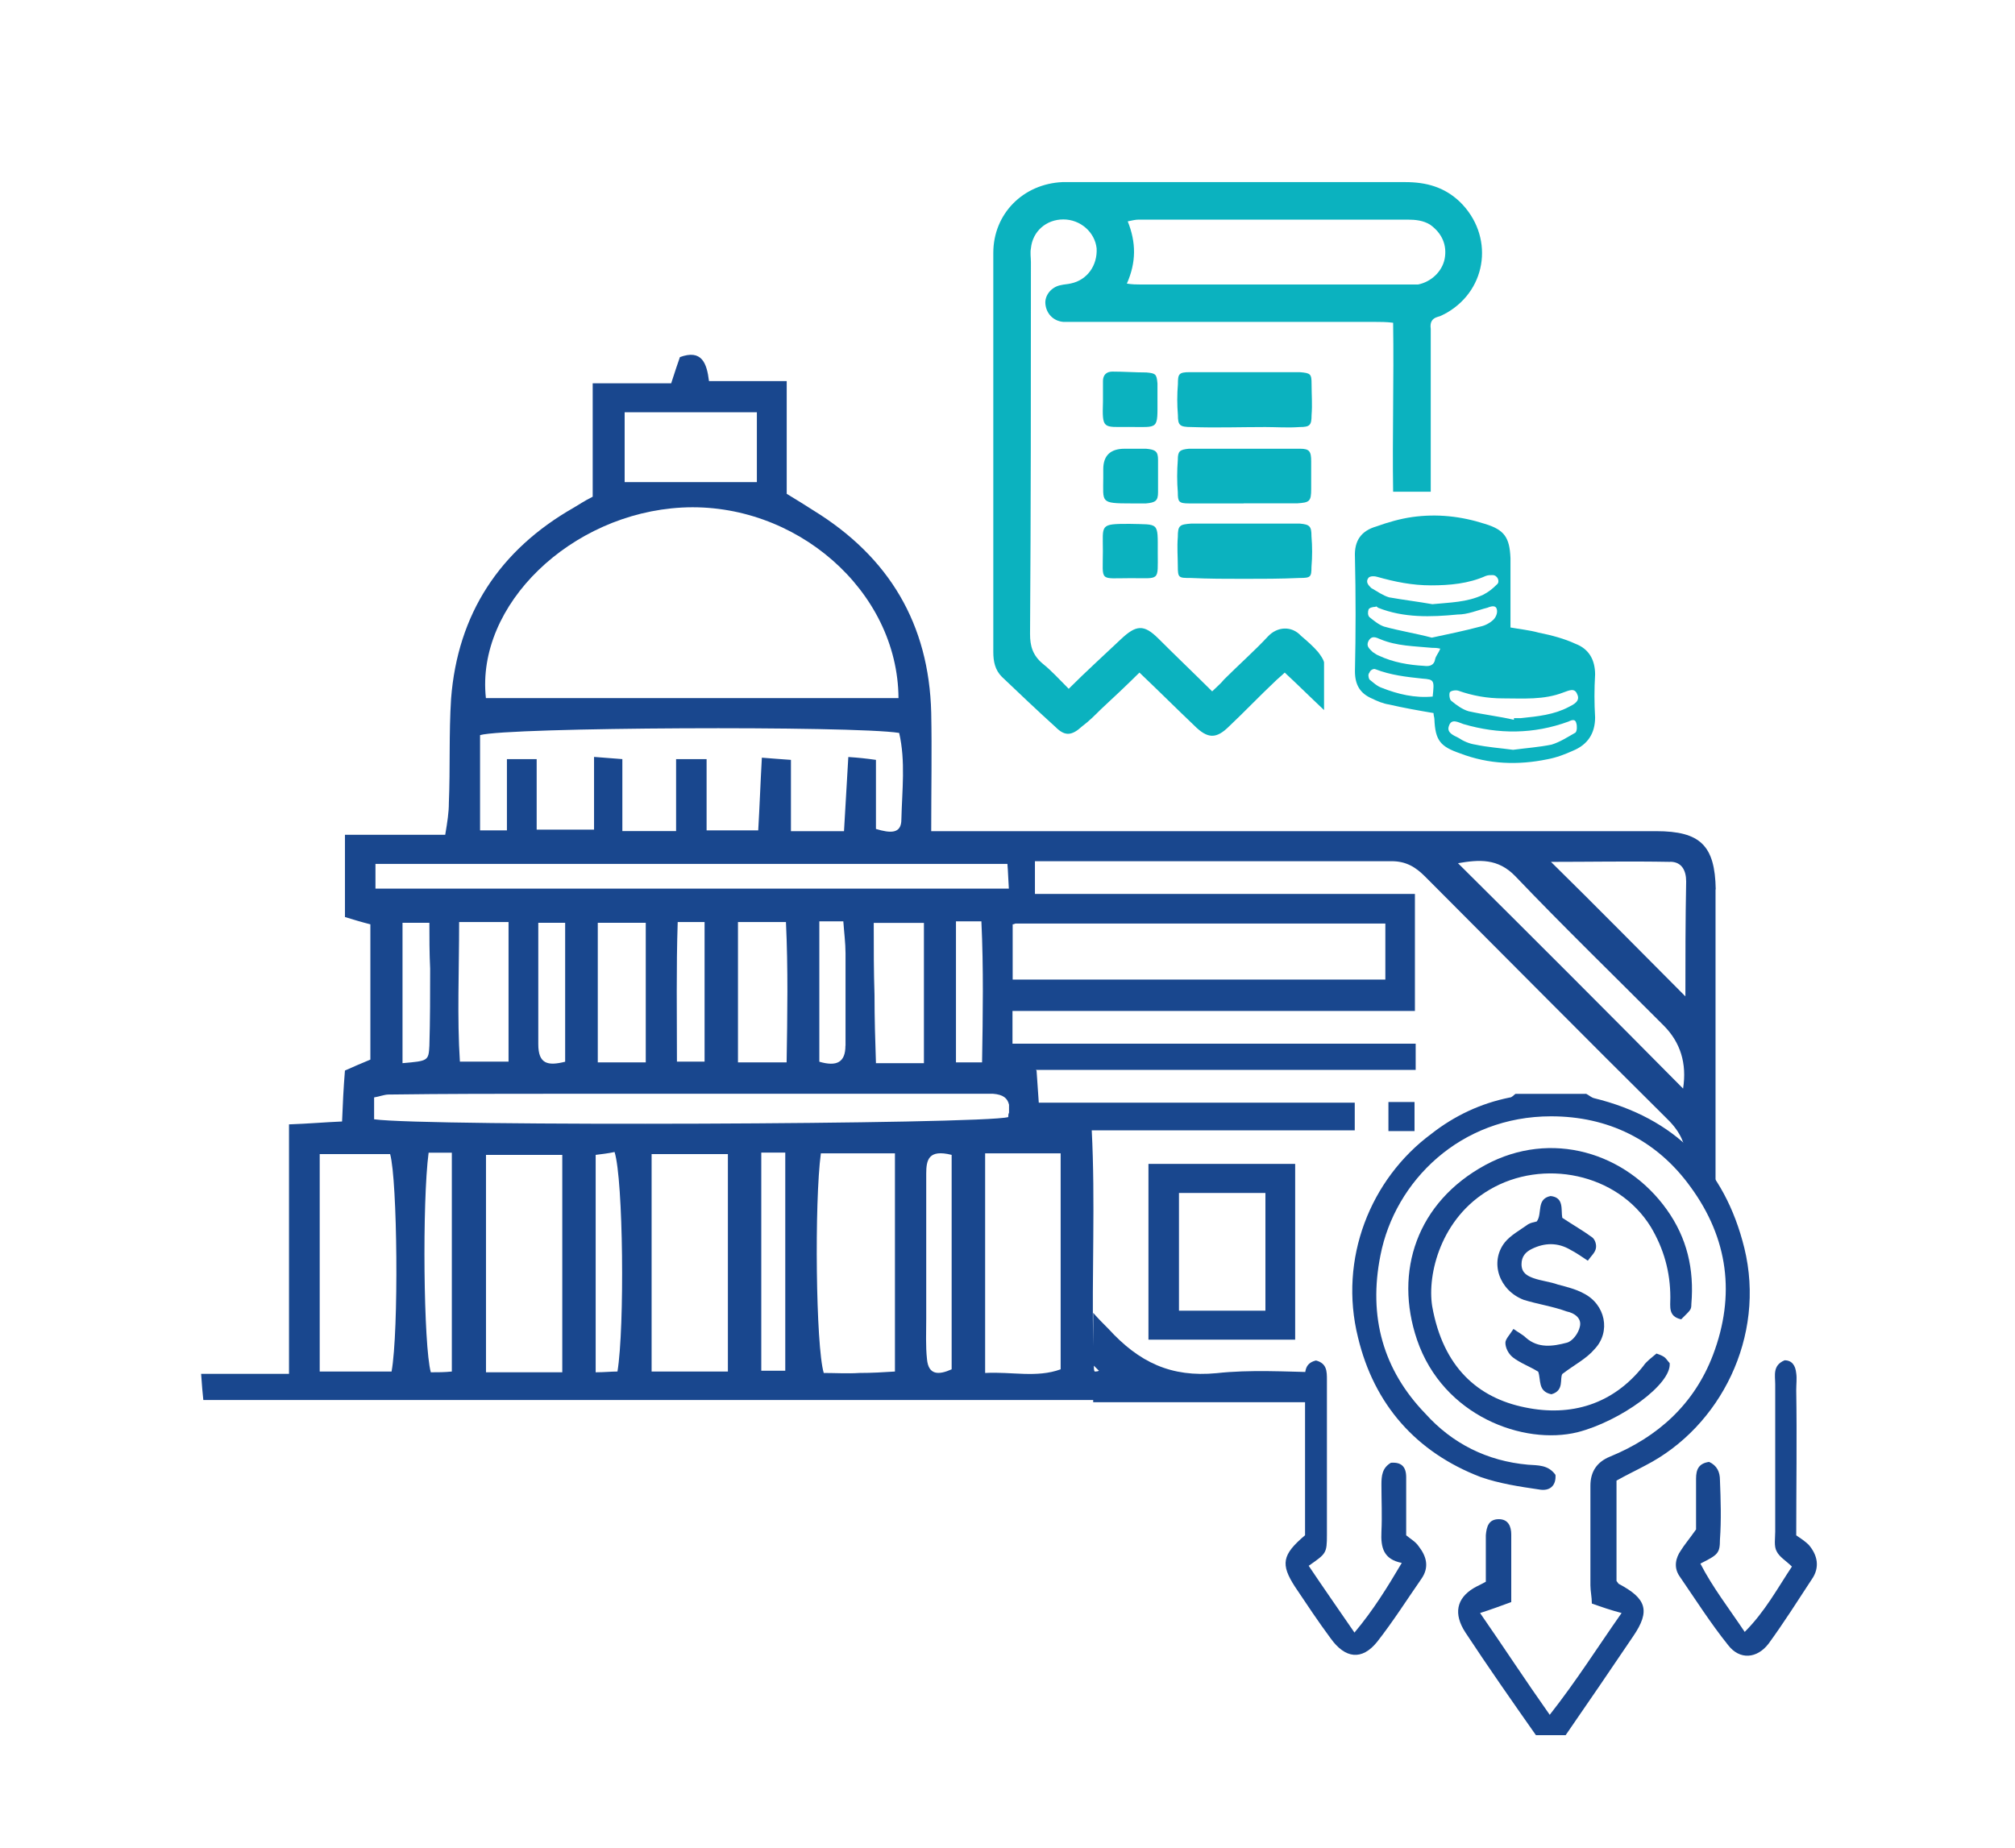 <?xml version="1.0" encoding="UTF-8"?><svg id="Layer_1" xmlns="http://www.w3.org/2000/svg" viewBox="0 0 210 192.65"><defs><style>.cls-1{fill:#19478e;}.cls-1,.cls-2{fill-rule:evenodd;}.cls-2{fill:#0bb2bf;}</style></defs><path class="cls-2" d="M111.37,71.8c1.87-1.87,3.65-3.47,5.43-5.16,1.6-1.51,2.4-1.6,3.92-.09,1.78,1.78,3.65,3.56,5.61,5.51,.44-.44,.89-.8,1.25-1.25,1.51-1.51,3.12-2.93,4.54-4.45,.98-1.07,2.49-1.16,3.47-.09,.62,.53,1.25,1.07,1.78,1.69,.27,.36,.53,.71,.62,1.07v4.98c-1.51-1.42-2.76-2.67-4.1-3.91-.36,.36-.71,.62-1.07,.98-1.6,1.51-3.12,3.11-4.72,4.62-1.34,1.33-2.23,1.33-3.65-.09-1.87-1.78-3.65-3.56-5.7-5.51-1.34,1.33-2.67,2.58-4.01,3.82-.62,.62-1.25,1.25-1.96,1.78-1.07,.98-1.78,1.07-2.76,.09-1.87-1.69-3.74-3.47-5.61-5.25-.71-.71-.89-1.6-.89-2.58V26.36c0-4.09,3.12-7.2,7.21-7.38h35.71c2.23,0,4.1,.53,5.7,2.05,3.56,3.47,2.94,9.07-1.34,11.56-.36,.18-.62,.36-.98,.44-.62,.18-.8,.62-.71,1.24v16.98h-3.92c-.09-5.87,.09-11.65,0-17.61-.71-.09-1.34-.09-1.96-.09h-32.41c-1.07-.09-1.78-.89-1.87-1.87-.09-.89,.62-1.78,1.6-1.96,.36-.09,.71-.09,1.07-.18,1.69-.36,2.76-1.87,2.67-3.65-.18-1.69-1.69-3.02-3.47-3.02s-3.21,1.24-3.38,3.02c-.09,.44,0,.98,0,1.42,0,12.89,0,25.88-.09,38.77,0,1.25,.27,2.22,1.34,3.11,.89,.71,1.69,1.6,2.67,2.58h0Zm6.06-42.24c.62,.09,.98,.09,1.34,.09h29.03c1.34-.27,2.49-1.33,2.76-2.67,.27-1.42-.27-2.67-1.51-3.56-.71-.44-1.51-.53-2.4-.53h-27.96c-.36,0-.71,.09-1.16,.18,.89,2.22,.89,4.27-.09,6.49h0Z"/><path class="cls-2" d="M149.4,74.32c-1.6-.27-3.12-.54-4.63-.89-.62-.09-1.25-.36-1.78-.62-1.25-.54-1.78-1.43-1.78-2.86,.09-3.93,.09-7.94,0-11.87-.09-1.79,.71-2.77,2.23-3.21,1.25-.45,2.49-.8,3.74-.98,2.58-.36,5.08-.09,7.57,.71,2.05,.62,2.58,1.43,2.67,3.57v7.23c.98,.18,1.96,.27,2.94,.54,1.34,.27,2.67,.62,3.83,1.16,1.43,.54,2.05,1.7,2.05,3.21-.09,1.52-.09,2.95,0,4.46,0,1.7-.8,2.86-2.32,3.48-.8,.36-1.69,.71-2.67,.89-3.03,.62-6.06,.54-9.09-.62-2.05-.71-2.58-1.34-2.67-3.57,0-.18-.09-.36-.09-.63h0Zm-.18-7.86c1.69-.36,3.39-.71,5.08-1.16,.45-.09,.98-.36,1.34-.71,.27-.27,.45-.71,.36-1.07-.09-.45-.54-.36-.98-.18-1.07,.27-2.05,.71-3.12,.71-2.76,.27-5.62,.36-8.29-.71-.09-.09-.18-.18-.27-.09-.27,0-.62,.09-.71,.27-.09,.27-.09,.62,.09,.8,.45,.36,.98,.8,1.51,.98,1.6,.45,3.3,.71,4.99,1.16h0Zm8.56,8.57v-.18h.71c1.78-.18,3.48-.36,4.99-1.16,.54-.27,1.25-.62,.89-1.34-.27-.71-.89-.36-1.43-.18-2.05,.8-4.19,.62-6.33,.62-1.6,0-3.12-.27-4.63-.8-.27-.09-.8,0-.89,.18-.09,.27,0,.8,.18,.89,.54,.45,1.16,.89,1.78,1.07,1.6,.36,3.21,.54,4.72,.89h0Zm-.09,3.12c1.34-.18,2.67-.27,4.01-.54,.89-.27,1.69-.8,2.49-1.25,.18-.18,.18-.71,.09-.98-.09-.45-.45-.36-.8-.18-3.65,1.34-7.31,1.34-10.96,.27-.54-.18-1.25-.62-1.51,.18-.27,.71,.45,.98,.98,1.25,.54,.36,1.16,.62,1.78,.71,1.25,.27,2.59,.36,3.92,.54h0Zm-8.38-15.18c1.78-.18,3.57-.18,5.26-.98,.54-.27,.98-.62,1.43-1.07,.36-.27,.09-.98-.45-.98-.27,0-.45,0-.71,.09-1.78,.8-3.74,.98-5.7,.98s-3.74-.36-5.62-.89c-.27-.09-.71-.09-.89,.09-.36,.45,0,.8,.27,1.07,.62,.36,1.25,.8,1.87,.98,1.52,.27,3.03,.45,4.55,.72h0Zm.8,4.64c-.36-.09-.62-.09-.89-.09-1.87-.18-3.65-.18-5.35-.89-.45-.18-.89-.45-1.25,.18-.27,.54,.09,.8,.45,1.16,.18,.09,.36,.27,.62,.36,1.51,.71,3.12,.98,4.72,1.07,.62,.09,1.07-.09,1.16-.71,.09-.36,.36-.63,.53-1.07h0Zm-.8,5c.18-1.7,.18-1.79-1.07-1.88-1.69-.18-3.3-.36-4.9-.98-.18-.09-.54,.09-.62,.36-.18,.18-.09,.54,0,.71,.45,.36,.8,.71,1.34,.89,1.6,.63,3.39,1.07,5.26,.89h0Z"/><path class="cls-2" d="M129.72,38.79h5.72c1.16,.09,1.25,.18,1.25,1.25s.09,2.15,0,3.22c0,1.07-.18,1.25-1.25,1.25-1.25,.09-2.41,0-3.57,0-2.59,0-5.18,.09-7.68,0-1.25,0-1.43-.18-1.43-1.25-.09-1.07-.09-2.15,0-3.22,0-1.07,.09-1.25,1.25-1.25h5.72Z"/><path class="cls-2" d="M129.63,60.33c-1.88,0-3.66,0-5.54-.09-1.25,0-1.34,0-1.34-1.24,0-.97-.09-1.95,0-3.01,0-1.24,.18-1.33,1.43-1.42h11.25c1.07,.09,1.25,.27,1.25,1.33,.09,1.06,.09,2.13,0,3.19,0,1.06-.09,1.15-1.25,1.15-1.96,.09-3.84,.09-5.81,.09h0Z"/><path class="cls-2" d="M129.61,52.47h-5.7c-1.07,0-1.16-.18-1.16-1.16-.09-1.07-.09-2.22,0-3.38,0-.89,.18-1.07,1.16-1.16h11.58c.98,0,1.16,.27,1.16,1.33v2.85c0,1.33-.18,1.42-1.43,1.51-1.87,0-3.74,0-5.61,0h0Z"/><path class="cls-2" d="M120.63,41.57c0,3.29,.18,2.93-3.02,2.93-2.66,0-2.75,.27-2.66-2.66v-2.13c0-.62,.36-.98,.98-.98,1.24,0,2.39,.09,3.55,.09,.98,.09,1.06,.18,1.15,1.15v1.6h0Z"/><path class="cls-2" d="M120.66,57.6c0,3.01,.27,2.66-2.77,2.66-3.4,0-2.95,.44-2.95-2.83,0-2.75-.36-2.83,2.77-2.83,3.13,.09,2.95-.26,2.95,3.01h0Z"/><path class="cls-2" d="M117.92,52.47c-3.3,0-2.94-.09-2.94-2.67v-.89q0-2.14,2.23-2.14h2.23c.98,.09,1.25,.27,1.25,1.16v3.38c0,.89-.27,1.07-1.25,1.16-.54,0-1.16,0-1.52,0h0Z"/><path class="cls-1" d="M178.81,92.69c-.08-4.55-1.59-6.06-6.21-6.06H97.05c0-4.4,.08-8.34,0-12.35-.23-9.25-4.39-16.22-12.26-21.07-.83-.53-1.67-1.06-2.8-1.74v-11.75h-8.1c-.23-1.89-.76-3.33-3.03-2.5-.23,.68-.53,1.52-.91,2.73h-8.18v11.82c-.91,.46-1.44,.83-1.97,1.14-7.72,4.4-12.11,11.07-12.79,19.93-.23,3.64-.08,7.2-.23,10.84,0,.99-.15,1.97-.38,3.33h-10.45v8.57c.98,.3,1.74,.53,2.65,.76v14.1c-.91,.38-1.82,.76-2.65,1.14-.15,1.82-.23,3.49-.3,5.31-1.89,.08-3.48,.23-5.53,.3v26h-9.16c.08,1.21,.15,1.97,.23,2.73H113.93v.23h23.47l.23-3.11c-3.71-.08-7.34-.3-10.83,.08-4.77,.46-8.1-1.14-11.28-4.62-.53-.53-1.06-1.06-1.59-1.67v3.49c-.15-7.65,.23-15.08-.15-22.51h27.41v-2.88h-32.93c-.08-1.21-.15-2.27-.23-3.34l-.08-.08h39.59v-2.73h-42.02v-3.41h41.94v-12.2h-39.6v-3.41h37.17c1.51,0,2.5,.61,3.48,1.59,8.33,8.34,16.65,16.75,25.06,25.09,1.36,1.29,2.12,2.58,2.12,4.32l3.1,3.56c0-9.63,0-21.9,0-31.61h0Zm-64.28,50.18c-.15,.08-.3,.08-.45,.08-.08-.15-.08-.38-.08-.61l.53,.53h0ZM65.1,42.97h13.78v7.28h-13.78v-7.28h0Zm5.98,9.93c11.81-.61,22.49,8.64,22.56,19.86H50.64c-1.06-9.7,8.86-19.25,20.44-19.86h0Zm-21.05,23.72c2.8-.83,38.91-.99,43.68-.23,.68,2.96,.3,5.99,.23,9.02,0,1.52-1.14,1.44-2.65,.99v-7.2c-1.06-.15-1.82-.23-2.88-.3-.15,2.58-.3,5.08-.45,7.73h-5.53v-7.43c-1.21-.08-1.97-.15-3.03-.23-.15,2.65-.23,5-.38,7.58h-5.38v-7.43h-3.18v7.5h-5.6v-7.5c-1.14-.08-1.82-.15-2.95-.23v7.58h-5.98v-7.35h-3.1v7.43h-2.8v-9.93h0Zm-10.9,13.42H104.99c.08,.91,.08,1.59,.15,2.58H39.13v-2.58h0Zm63.22,20.69h-2.72v-14.7h2.65c.23,4.93,.15,9.7,.07,14.7h0Zm-6.06-14.55v14.63h-5c-.08-2.35-.15-4.7-.15-7.12-.08-2.43-.08-4.78-.08-7.5h5.22Zm-8.18,12.81c0,1.74-.91,2.2-2.72,1.67v-14.63h2.5c.08,1.14,.23,2.27,.23,3.33v9.63h0Zm-6.13,1.74h-5.07v-14.63h5c.23,4.85,.15,9.63,.07,14.63h0Zm-8.55-14.63v14.55h-2.88c0-4.93-.08-9.78,.08-14.55h2.8Zm-6.13,.08v14.55h-5v-14.55h5Zm-11.2,0h2.8v14.48c-1.82,.46-2.8,.23-2.8-1.82v-12.66h0Zm-8.25-.08h5.15v14.55h-5.07c-.3-4.62-.08-9.4-.08-14.55h0Zm-3.1,12.89c-.08,1.59-.15,1.59-2.8,1.82v-14.63h2.8c0,1.52,0,3.18,.08,4.78,0,2.65,0,5.38-.08,8.03h0Zm-3.94,33.96h-7.49v-22.66h7.34c.76,2.73,.91,18.42,.15,22.66h0Zm6.28,0c-.76,.08-1.44,.08-2.19,.08-.76-2.73-.91-17.74-.23-22.89h2.42v22.81h0Zm11.51,.08h-7.95v-22.66h7.95v22.66h0Zm5.75-.08c-.68,0-1.36,.08-2.27,.08v-22.66c.61-.08,1.29-.15,1.97-.3,.91,2.88,1.06,18.27,.3,22.89h0Zm-25.36-26.3v-2.27c.53-.08,1.06-.3,1.51-.3,5.9-.08,11.89-.08,17.79-.08h45.2c1.06,.08,1.51,.46,1.67,1.14v.83c-.08,.15-.08,.3-.08,.46-2.65,.76-60.64,.99-66.09,.23h0Zm36.87,26.3h-7.95v-22.66h7.95v22.66h0Zm5.98-.08h-2.5v-22.74h2.5v22.74h0Zm11.43,.08c-1.21,.08-2.42,.15-3.71,.15-1.21,.08-2.5,0-3.71,0-.83-2.8-.98-17.81-.3-22.89h7.72v22.74h0Zm5.91-.23c-1.36,.61-2.42,.61-2.57-1.06-.15-1.36-.08-2.8-.08-4.24v-15.08c0-1.44,.23-2.58,2.65-1.97v22.36h0Zm11.36-22.51v22.51c-2.5,.91-5.07,.23-7.87,.38v-22.89h7.87Zm33.84-23.95v5.84h-38.84v-5.76c.15,0,.23-.08,.3-.08h38.53Zm29.68-6.44c1.21,0,1.67,.91,1.67,2.05-.08,4.09-.08,8.19-.08,11.98-4.69-4.7-9.31-9.4-14.01-14.02,4.01,0,8.18-.08,12.42,0h0Zm1.36,23.65c-7.8-7.88-15.52-15.61-23.47-23.5,2.2-.38,4.16-.53,5.98,1.36,5.07,5.31,10.3,10.38,15.44,15.54q2.65,2.65,2.04,6.59h0Z"/><path class="cls-1" d="M119.69,139.63h15.29v-18.32h-15.29v18.32h0Zm3.18-15.29h9.01v12.27h-9.01v-12.27h0Z"/><path class="cls-1" d="M147.42,114.86h-2.72v3.03h2.72v-3.03h0Z"/><path class="cls-1" d="M165.3,114c.3,.15,.53,.38,.83,.46,8.4,2.05,13.62,7.35,15.66,15.61,2.27,9.25-2.5,18.65-10.29,22.66-.98,.53-1.97,.99-3.03,1.59v10.46c.08,.08,.15,.23,.23,.3,2.88,1.52,3.33,2.8,1.51,5.46-2.35,3.49-4.69,6.9-7.04,10.31h-3.1c-2.5-3.56-4.99-7.12-7.34-10.69-1.29-1.97-.91-3.56,.83-4.62,.38-.23,.76-.38,1.29-.68v-4.85c.08-.91,.3-1.67,1.36-1.67,.98,0,1.29,.76,1.29,1.59v7.05c-1.06,.38-2.04,.76-3.25,1.14,2.42,3.49,4.69,6.97,7.26,10.61,2.8-3.56,4.99-7.05,7.49-10.61-1.13-.3-2.04-.61-3.1-.99,0-.68-.15-1.29-.15-1.9v-10.38q0-2.2,2.04-3.03c4.99-2.05,8.78-5.46,10.74-10.61,2.35-6.21,1.59-12.13-2.35-17.51-3.56-4.93-8.63-7.35-14.53-7.35-9.46,0-16.27,6.75-17.78,14.48-1.29,6.44,.3,11.98,4.69,16.52,2.8,3.11,6.43,4.93,10.67,5.31,1.06,.08,2.12,0,2.88,1.06,.08,1.14-.6,1.74-1.74,1.52-2.04-.3-4.09-.61-6.05-1.29-6.74-2.58-11.12-7.58-12.79-14.55-2.04-8.19,1.29-16.52,7.64-21.22,2.42-1.9,5.15-3.18,8.17-3.79,.23,0,.38-.23,.6-.38,2.42,0,4.85,0,7.34,0h0Z"/><path class="cls-1" d="M172.65,141.08c.45,.15,.76,.3,.91,.46,.15,.15,.3,.38,.45,.53,.23,2.2-5.15,6.07-9.61,7.21-5.6,1.37-14-1.67-16.72-9.64-2.42-7.13,0-14.34,7.11-18.21,6.88-3.72,14.68-1.29,18.91,4.63,2.12,2.96,2.88,6.22,2.57,9.86,0,.61-.08,.61-1.06,1.59-1.36-.3-1.13-1.29-1.13-2.28,0-2.66-.68-5.08-2.04-7.36-3.48-5.62-11.27-7.13-16.8-3.87-5.07,2.96-6.51,8.8-5.98,12.14,1.13,6.37,4.77,9.56,9.68,10.55,4.77,.99,9.15-.3,12.33-4.32,.3-.46,.83-.84,1.36-1.29h0Z"/><path class="cls-1" d="M136.01,160.03v-15.96c0-.91-.15-1.97,1.14-2.27,1.14,.3,1.14,1.13,1.14,2.04v16.11c0,1.97-.08,1.97-1.9,3.25,1.52,2.27,3.11,4.54,4.77,6.96,1.97-2.35,3.41-4.69,4.93-7.26-1.9-.38-2.2-1.59-2.12-3.25s0-3.25,0-4.92c0-.91,.08-1.74,.99-2.27,1.06-.08,1.59,.38,1.59,1.51v6.05c.46,.38,.99,.68,1.29,1.13,.83,1.06,1.14,2.19,.3,3.4-1.52,2.19-2.96,4.46-4.62,6.58-1.59,1.97-3.34,1.74-4.85-.38-1.29-1.74-2.5-3.56-3.71-5.37-1.51-2.34-1.36-3.33,1.06-5.37h0Z"/><path class="cls-1" d="M161.68,145.32c-1.44-.3-1.06-1.51-1.37-2.35-.84-.53-1.9-.91-2.66-1.51-.46-.38-.76-.99-.76-1.51,0-.38,.46-.83,.84-1.44,.53,.38,.99,.61,1.29,.91,1.29,1.14,2.81,.91,4.26,.53,.61-.15,1.22-.98,1.37-1.67,.23-.91-.61-1.44-1.37-1.59-1.44-.53-3.04-.76-4.48-1.21-2.58-.99-3.57-3.94-1.98-5.98,.61-.76,1.6-1.29,2.43-1.89,.23-.15,.61-.23,.91-.3,.61-.83-.08-2.35,1.44-2.65,1.44,.15,1.06,1.44,1.22,2.27,1.14,.76,2.2,1.36,3.12,2.04,.3,.23,.46,.76,.38,1.14-.08,.45-.46,.76-.84,1.29-.68-.45-1.22-.83-1.82-1.14-1.29-.76-2.66-.76-4.03-.08-.61,.3-1.06,.76-1.06,1.59,0,.91,.61,1.21,1.22,1.44,.84,.3,1.75,.38,2.58,.68,.84,.23,1.82,.45,2.66,.91,2.28,1.14,2.89,4.01,1.14,5.83-.84,.99-2.05,1.59-3.34,2.57-.31,.46,.23,1.74-1.14,2.12h0Z"/><path class="cls-1" d="M187.21,160.03c.45,.3,.91,.61,1.29,.98,.91,1.06,1.21,2.35,.3,3.63-1.44,2.2-2.88,4.47-4.47,6.66-1.21,1.59-3.03,1.74-4.24,.15-1.82-2.27-3.41-4.77-5.07-7.19-.61-.91-.38-1.89,.15-2.65,.38-.61,.83-1.13,1.59-2.2v-5.3c0-.98,.3-1.59,1.36-1.74,.83,.38,1.13,1.06,1.13,1.89,.08,2.04,.15,4.16,0,6.21,0,1.44-.23,1.59-2.04,2.5,1.29,2.5,2.95,4.62,4.62,7.12,2.12-2.12,3.41-4.54,4.92-6.81-.61-.61-1.29-.98-1.59-1.59-.3-.53-.15-1.36-.15-2.04v-15.37c0-.91-.3-1.97,.98-2.5,.76,0,1.13,.53,1.21,1.36,.08,.53,0,1.13,0,1.74,.08,5.07,0,10.07,0,15.14h0Z"/></svg>